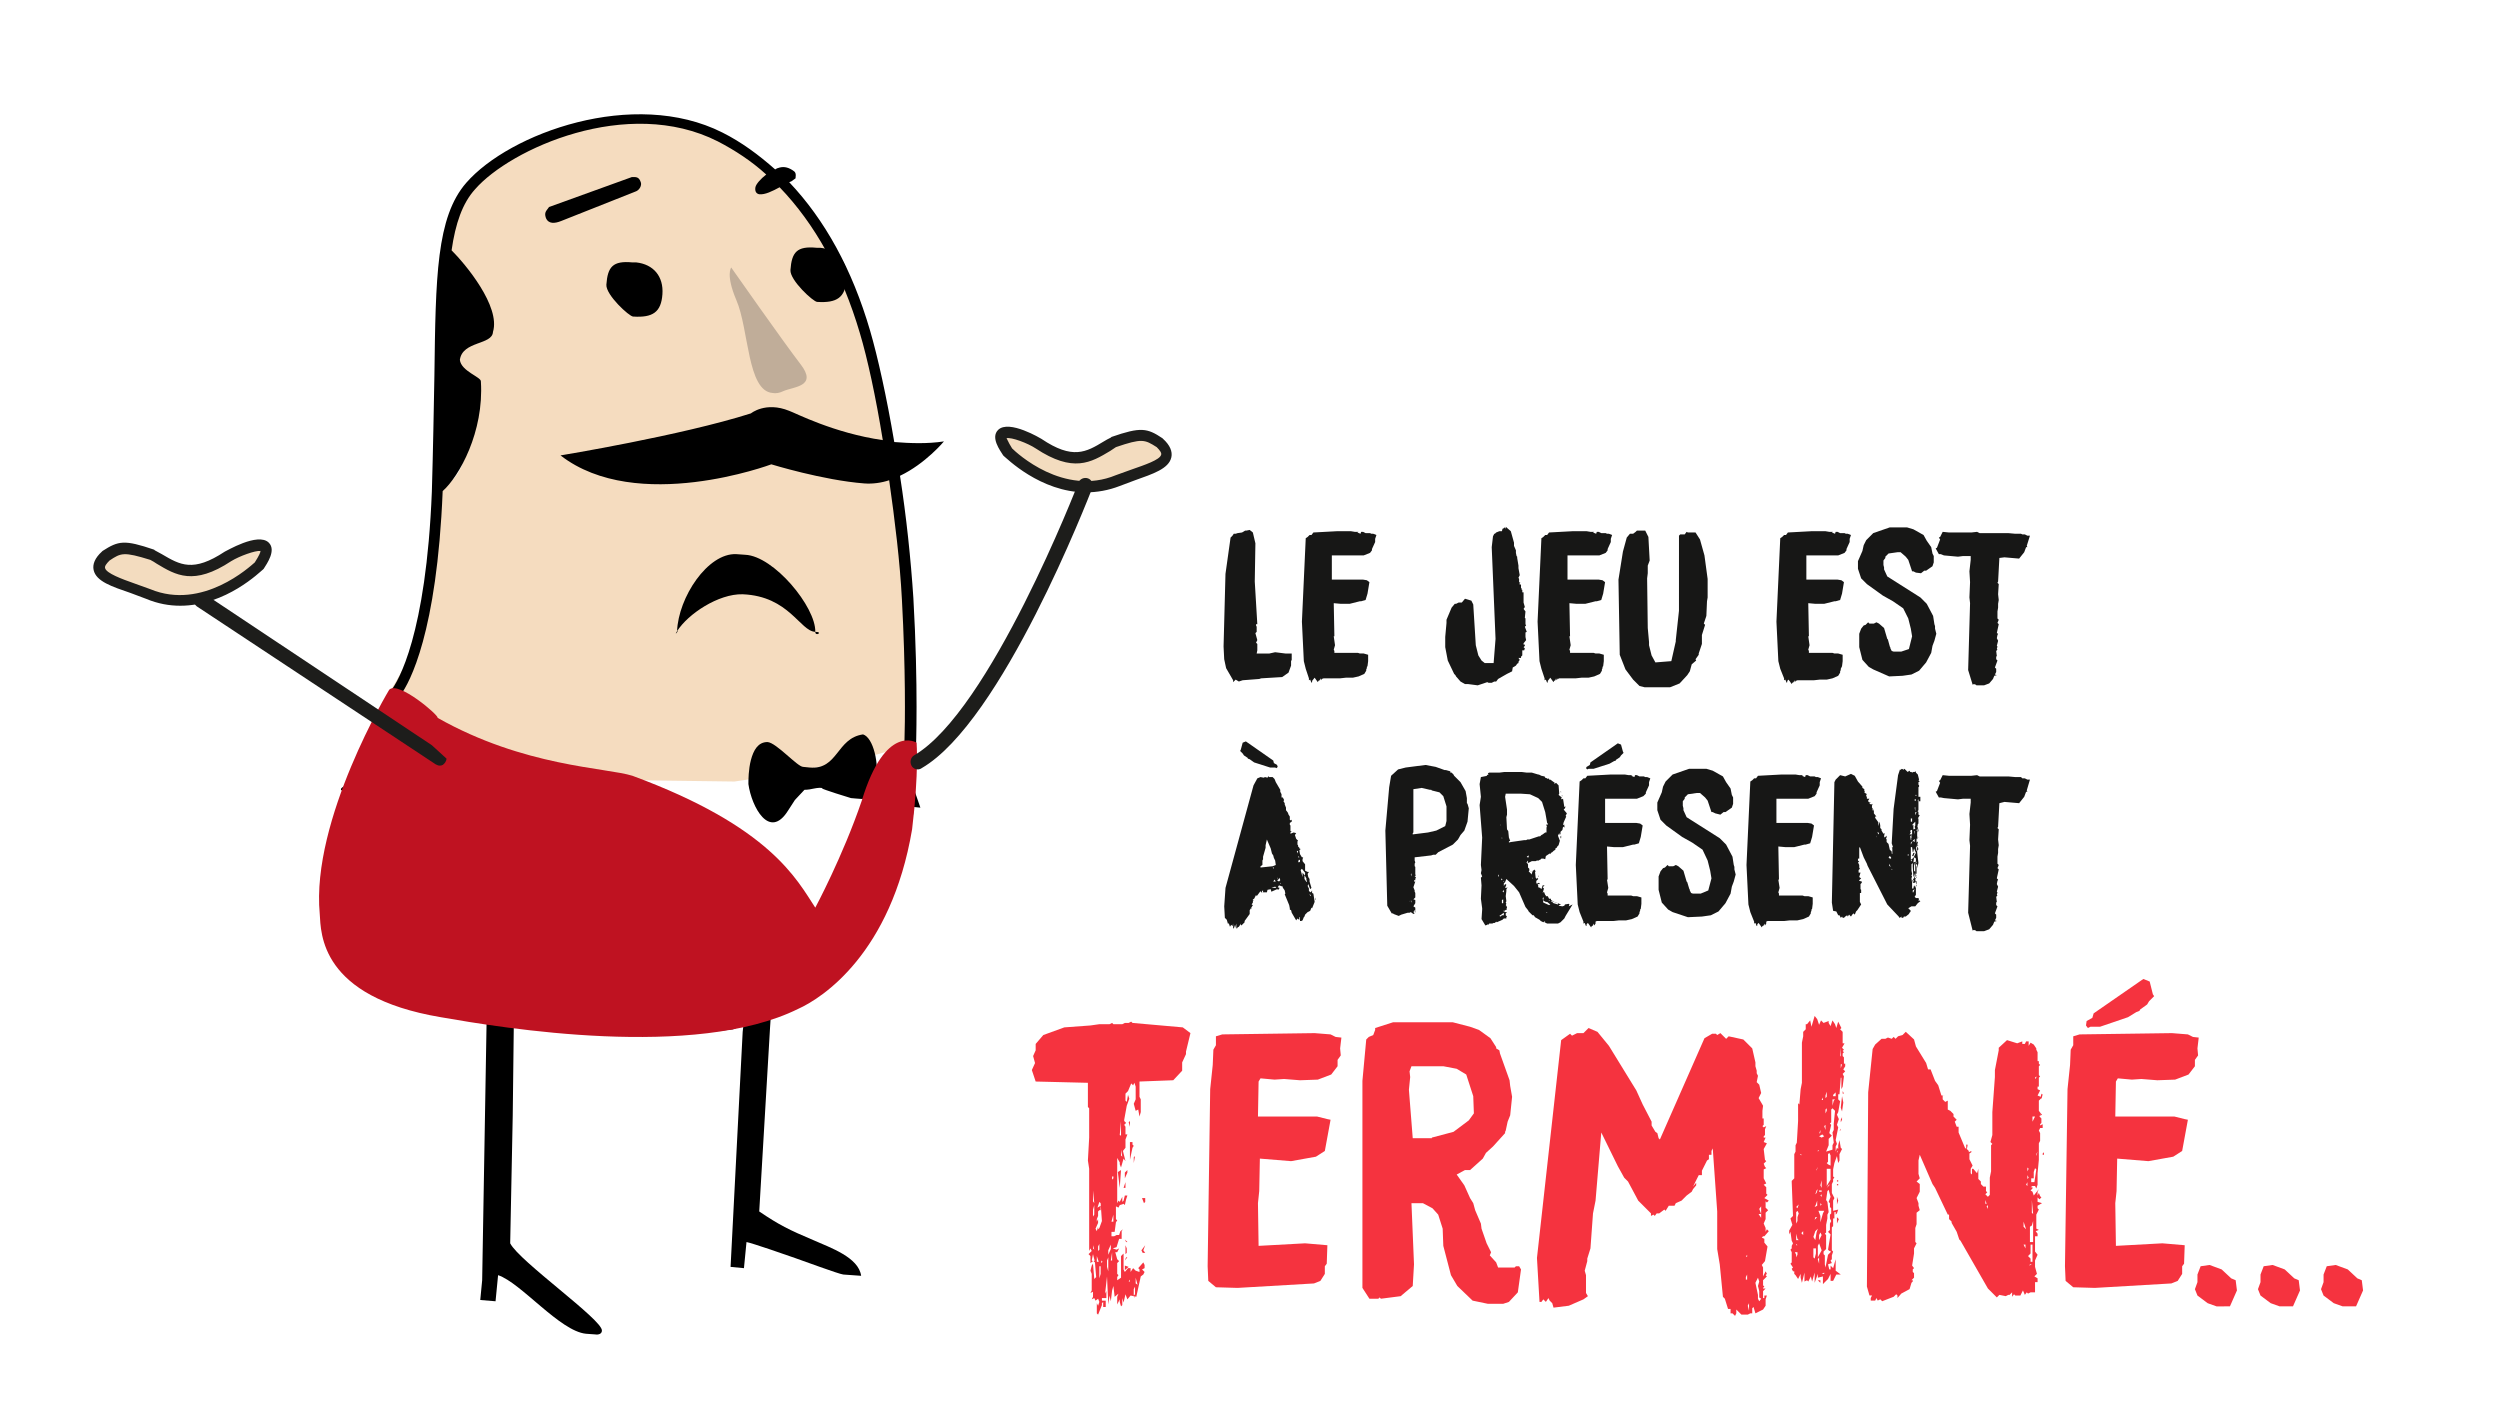 <?xml version="1.0" encoding="utf-8"?>
<!-- Generator: Adobe Illustrator 27.8.1, SVG Export Plug-In . SVG Version: 6.00 Build 0)  -->
<svg version="1.1" id="Calque_3" xmlns="http://www.w3.org/2000/svg" xmlns:xlink="http://www.w3.org/1999/xlink" x="0px" y="0px"
	 viewBox="0 0 392.5 222.5" style="enable-background:new 0 0 392.5 222.5;" xml:space="preserve">
<style type="text/css">
	.st0{fill:#FFFFFF;}
	.st1{enable-background:new    ;}
	.st2{fill:#171716;}
	.st3{fill:#F5333F;}
	.st4{fill-rule:evenodd;clip-rule:evenodd;fill:#F5DCBF;}
	.st5{fill-rule:evenodd;clip-rule:evenodd;fill:#FFFFFF;}
	.st6{fill-rule:evenodd;clip-rule:evenodd;}
	.st7{fill:#C0AD99;}
	.st8{fill:#BF1221;}
	.st9{fill:#1D1D1B;}
	.st10{fill:#F3DCBF;}
</style>
<rect x="-121.9" y="-176.9" class="st0" width="683" height="781"/>
<g class="st1">
	<path class="st2" d="M192.5,104.9l-0.3-1.4l-0.1-2l0.3-11.4l0.8-5.7l0.3-0.3l0.2-0.3h0.3l0.3-0.1l0.7-0.1l0.5-0.3h0.2l0.5-0.1
		l0.5,0.4l0.4,1.7l-0.1,6l0.4,6.7h-0.2v0.2l0.1,0.2v0.8l-0.2,0.2l0.3,1.1l-0.2,0.4l0.2,0.2v1l-0.1,0.5h2l0.9-0.2l1.6,0.2h1v1
		l-0.1,0.2v0.7l-0.4,1.1l-1,0.7l-3.3,0.2l-0.3,0.1l-2.6,0.2l-0.6,0.2l-0.5-0.3l-0.4,0.4v-0.3L192.5,104.9z"/>
	<path class="st2" d="M206,106.9v0.2l-0.1,0.1l-0.2-0.5l-0.2,0.1v-0.3L205,105l-0.3-1.2l-0.3-6.2l0.6-13.1l0.3-0.2l0.3-0.3h0.3
		l0.3-0.4l3.7-0.2h2.2l0.6,0.1h0.6l-0.2,0.1l0.5,0.2l0.1-0.3h0.3l0.4,0.2h0.7l0.2,0.1h0.3l0.5,0.2l-0.2,0.6v0.5l-0.5,1.1v0.2
		l-0.3,0.4l-1,0.4h-5v3.8h4.9l0.6,0.1l0.4,0.3l-0.3,1.8l-0.3,1l-0.7,0.2h-0.2l-1.6,0.4h-1.4l-1.1-0.1l0.1,5.2h-0.1l0.2,1.4l-0.2,0.7
		l0.1,0.2v0.3h3.7l0.3,0.1h0.6l0.7,0.2v1l-0.1,0.8l-0.1,0.1v0.2l-0.1,0.2v0.2l-0.3,0.5l-0.9,0.4l-0.9,0.2h-1.1l-0.9,0.1h-2.6
		l-0.2,0.1v-0.1l-0.2,0.3l-0.1-0.3l-0.1,0.3l-0.2,0.1l-0.1,0.2l-0.5-0.7L206,106.9z"/>
	<path class="st2" d="M230.5,107.4H230l-0.7-0.4l-0.7-0.8l-0.1-0.2l-0.2-0.2l-1-2.1l-0.4-2.1v-1.6l0.2-2.2v-0.5l0.8-1.9l0.5-0.6h0.2
		l0.4-0.2h0.5L230,94l1,0.3l0.3,0.6l0.4,6.4l0.4,1.6l0.5,0.8l0.5,0.4h1.4l0.3-3.8l-0.6-14.4l0.2-1.7l0.2-0.4h0.1l0.2-0.2l0.5-0.2
		h0.4l0.1-0.4h0.1l0.2-0.2l0.2,0.2v-0.3l0.8,0.7l0.5,1.8v0.5l0.3,0.7v0.4l0.1,0.5l0.1,0.1v0.2l0.2,1.2v0.4l0.2,1.1l-0.2,0.4l0.1,0.2
		v0.5l0.2,0.1l-0.2,0.2l0.3,0.1v0.5l0.1,0.1v0.2H239V93h0.2v1.6l0.2,0.7l-0.2,0.3l0.3,0.4l-0.1,1l0.1,0.1V98l0.1,0.2l-0.2,0.2
		l0.3,0.8l-0.2,0.1v0.7l0.1,0.5l-0.4,0.5v0.2h0.2v0.2l-0.2,0.2l0.2,0.2l-0.1,0.3H239v0.8l-0.2,0.2v0.2h-0.4l0.2,0.3l-0.2,0.3v0.2
		l-0.2,0.1l-0.2,0.3l-0.5,0.3l-0.1,0.6l-0.8,0.4l-1.4,0.8l-0.3,0.4h-0.3l-0.4,0.2h-0.5l-0.2-0.1l-1.5,0.5L230.5,107.4z"/>
</g>
<g class="st1">
	<path class="st2" d="M243,106.9v0.2l-0.1,0.1l-0.2-0.5l-0.2,0.1v-0.3L242,105l-0.3-1.2l-0.3-6.2l0.6-13.1l0.3-0.2l0.3-0.3h0.3
		l0.3-0.4l3.7-0.2h2.2l0.6,0.1h0.6l-0.2,0.1l0.5,0.2l0.1-0.3h0.3l0.4,0.2h0.7l0.2,0.1h0.3l0.5,0.2l-0.2,0.6v0.5l-0.5,1.1v0.2
		l-0.3,0.4l-1,0.4h-5v3.8h4.9l0.6,0.1l0.4,0.3l-0.3,1.8l-0.3,1l-0.7,0.2h-0.2l-1.6,0.4h-1.4l-1.1-0.1l0.1,5.2h-0.1l0.2,1.4l-0.2,0.7
		l0.1,0.2v0.3h3.7l0.3,0.1h0.6l0.7,0.2v1l-0.1,0.8l-0.1,0.1v0.2l-0.1,0.2v0.2l-0.3,0.5l-0.9,0.4l-0.9,0.2h-1.1l-0.9,0.1h-2.6
		l-0.2,0.1v-0.1l-0.2,0.3l-0.1-0.3l-0.1,0.3l-0.2,0.1l-0.1,0.2l-0.5-0.7L243,106.9z"/>
</g>
<g class="st1">
	<path class="st2" d="M256.4,106.7l-1.2-1.6l-0.9-2.3l-0.2-11.8l0.7-4.4l0.6-2.2l0.5-0.6h0.5l0.4-0.3l0.2-0.2h1.3l0.5,1l0.2,3.7
		l-0.3,0.8v1.2l-0.1,0.8l0.1,7.8l0.2,2.2v0.5l0.4,1.6l0.6,1.1l2.5-0.2l0.7-3.1v-0.2l0.5-4.6V84.1l0.2-0.2h0.7l0.3-0.4l0.2,0.1h1.2
		l0.7,1.1l0.7,2.5l0.5,3.7v2.9l-0.1,0.6l-0.1,2.3l-0.4,1.2l0.2,0.2l-0.5,1.6v1.4l-0.5,1.5v0.2l-0.5,0.7l0.1,0.2l-0.7,0.6l-0.3,1.1
		l-0.4,0.6l-1.2,1.3l-1.5,0.6h-4l-0.8-0.2L256.4,106.7z"/>
</g>
<g class="st1">
	<path class="st2" d="M280.6,106.9v0.2l-0.1,0.1l-0.2-0.5l-0.2,0.1v-0.3l-0.6-1.5l-0.3-1.2l-0.3-6.2l0.6-13.1l0.3-0.2l0.3-0.3h0.3
		l0.3-0.4l3.7-0.2h2.2l0.6,0.1h0.6l-0.2,0.1l0.5,0.2l0.1-0.3h0.3l0.4,0.2h0.7l0.2,0.1h0.3l0.5,0.2l-0.2,0.6v0.5l-0.5,1.1v0.2
		l-0.3,0.4l-1,0.4h-5v3.8h4.9l0.6,0.1l0.4,0.3l-0.3,1.8l-0.3,1l-0.7,0.2h-0.2l-1.6,0.4h-1.4l-1.1-0.1l0.1,5.2h-0.1l0.2,1.4l-0.2,0.7
		l0.1,0.2v0.3h3.7l0.3,0.1h0.6l0.7,0.2v1l-0.1,0.8L289,105v0.2l-0.1,0.2v0.2l-0.3,0.5l-0.9,0.4l-0.9,0.2h-1.1l-0.9,0.1h-2.6
		l-0.2,0.1v-0.1l-0.2,0.3l-0.1-0.3l-0.1,0.3l-0.2,0.1l-0.1,0.2l-0.5-0.7L280.6,106.9z"/>
</g>
<g class="st1">
	<path class="st2" d="M294.1,105.1l-0.7-0.4l-1-1.1l-0.5-2v-2.1l0.3-0.8l0.4-0.5l0.3-0.1l0.4-0.4l0.2,0.2h0.7l0.4-0.2l0.4,0.2
		l0.8,0.7l0.5,1.7l0.1,0.1l0.3,1.1l0.1,0.2v0.1l0.2,0.4l0.3,0.1h1.2l1.2-0.4l0.5-2l-0.2-1.2l-0.4-1.6l-0.8-1.6l-1.6-1.1l-1.6-0.9
		l-2.5-1.8l-0.9-0.9l-0.5-1.5v-1.2l0.7-1.6l0.2-0.9l0.4-0.8l1.1-1.1l2.6-0.9h2.7l1,0.3l1.6,0.9l0.5,0.9l0.7,1l0.2,1l0.2,0.4v1
		l-0.2,0.6l-1,0.7h-0.3l-0.5,0.4l-0.8-0.1l-0.4-0.2h-0.2l-0.6-1.8l-0.4-0.5l-0.8-0.7h-0.5l-1.4,0.2l-0.5,0.5v0.2l-0.3,0.4v0.7
		l0.1,0.4v0.3l0.5,1.1l5.2,3.3l1,1l1,1.9l0.2,1.3l0.1,0.3v0.4l0.2,0.8l-0.3,1.1l-0.3,0.8l-0.2,1.1l-0.8,1.5l-1.1,1.3l-1.2,0.6
		l-1.4,0.2l-2.1,0.1L294.1,105.1z"/>
</g>
<g class="st1">
	<path class="st2" d="M309,105.2l0.3-10.5l-0.1-0.9l0.1-2.4l-0.1-1.7l0.2-1.8l0-0.6h-1.2l-0.8,0.1l-2.2-0.2l-0.5-0.2h-0.3l-0.5-0.9
		l0.2-0.1l0.5-1.3l-0.2-0.3l0.2-0.1l0.4-0.8l1,0.1h3.5l0.9-0.1l0.4,0.2h4.5l1.1,0.1h0.9l0.2,0.1h0.4l0.4,0.2h0.4l-0.5,1.6l0.1,0.2
		h-0.2l-0.3,0.8l-0.8,1l-2.3-0.2l-0.8,0.1l-0.2,3.7l-0.1,0.2l0.2,0.2l-0.1,1.6l0.1,0.9l-0.1,0.6l0,0.6l-0.1,0.6l0,1.1l0.2,0.2
		l-0.2,0.5l0.2,0.2l-0.3,1.4l0.2,0.1l-0.1,0.2l-0.1,0.5l0.2,0.4l-0.2,0.8l0.1,0.1l-0.1,0.4l0.1,0.1l-0.2,0.2l0.1,0.8l-0.1,0.1v0.4
		l0.2,0.2l-0.4,1.1l0.2,0.2l0,0.5l-0.2,0.4l0.3,0.1l-0.4,0.1l-0.2,0.5l-0.6,0.7l-0.8,0.3h-1.2l-0.1-0.1l-0.3-0.1l-0.2,0.1L309,105.2
		z"/>
</g>
<g class="st1">
	<path class="st2" d="M203.4,132.8v-0.9h0.3v0.7l0.1,0.1v0.2l0.2,0.2v0.1l0.2,0.1l-0.2,0.2l0.1,0.6l0.3,0.5h0.2l-0.1,0.3v0.3
		l0.4,0.5v1l0.4,0.2h0.2l-0.2,0.3l0.1,0.5l0.2,0.3v0.4l0.3,1l-0.2,0.2l-0.3-0.8l-0.1,0.3l0.2,0.4v0.4l0.3,0.2l0.2-0.3v0.4l0.2,0.1
		l0.2,1.3l-0.4,1l-0.1-0.1l-0.2,0.5l-0.4,0.2l-0.4,0.4l-0.1,0.3l-0.1,0.1l-0.2,0.5l-0.2,0.1h-0.2V144H204v0.4l-0.2-0.1l-0.1-0.1
		l-0.2,0.3l-0.7-1.2l-0.1-0.4l-0.2-0.1v-0.2l-0.1-0.5l-0.7-1.7l0.1-0.1l-0.1-0.5l-0.2-0.3l-0.1-0.1v-0.2l-0.6-0.2l-0.2,0.3l0.3,0.1
		l-0.2,0.3l-0.2-0.1l-0.9,0.4l-0.1-0.4l-0.5,0.1l-0.1,0.4h-0.6v-0.3l-0.2,0.1l0.1,0.2h-0.2l-0.1-0.2l-0.6,0.8l-0.1-0.2l-0.3,0.6
		l-0.2,0.1v0.2l0.2-0.2l-0.2,0.3v0.2l-0.2,0.3l0.2,0.1l-0.5,0.8v0.6l-0.8,1.1v0.2l-0.5,0.5l-0.1-0.1l-0.1-0.2v0.2l-0.2,0.3l-0.2,0.1
		l-0.1,0.2l-0.1-0.1v-0.7l-0.2,0.7v-0.5l-0.2,0.6l-0.1-0.1v-0.7l-0.1,0.4l-0.2-0.2l-0.2,0.3l-0.2-0.6l-0.1,0.2l-0.2-0.7l-0.3-0.3
		l-0.1-1.8l0.2-2.9l4.4-16.1l0.6-1.1l0.5-0.2l0.5,0.1l0.2-0.1l0.4,0.1l0.1-0.2h0.1v0.1h0.6l0.3,0.3l0.2,0.5l0.7,1.2v0.3l0.2,0.4v0.5
		h0.2l0.2,0.4l-0.1,0.2l0.2,0.3v0.2l0.2,0.5v0.4l0.3,0.4l0.1,0.3l0.2,0.3v0.5l0.1,0.1l0.2-0.1v0.3l-0.3,0.2v0.3l0.1,0.1v0.9h0.2
		l-0.2,0.2v0.2l0.5-0.2l0.4,0.1l-0.2,0.3l0.2,0.6l0.3,0.3l-0.4,0.4v0.4l0.2,0.2l0.1-0.2l0.1,0.1l-0.1,0.2L203.4,132.8z M200.6,120.4
		l-0.2,0.2l-0.2-0.1h-0.8l-2.5-0.8l-0.7-0.5l-0.3-0.1l0-0.1l-0.6-0.4l-0.2-0.3l-0.4-0.4l0.1-0.2l0.3-1.1l0.5-0.2l4.3,3l0.1,0.4
		l0.5,0.3L200.6,120.4z M196.5,142.5l-0.1,0.3v-0.2L196.5,142.5z M197.9,136.2l1.9-0.2l0.5-0.2l-0.1-0.7l-0.2-0.4l-0.1-0.4l-0.2-0.3
		l-0.2-0.8l-0.6-1.4l-0.2,0.9v0.4l-0.4,1.4v0.4l-0.1,0.2v0.7l-0.3,0.2V136.2z M199.6,139.4h0.8l-0.2-0.2L199.6,139.4z M200,136.4
		v-0.2h-0.2L200,136.4z M199.9,138.4h0.4l-0.2-0.3L199.9,138.4L199.9,138.4z M200.5,137.9h0.2l-0.1-0.1L200.5,137.9z M200.8,138.4
		l0.2-0.2l-0.1-0.4l-0.1,0.2l-0.3,0.2L200.8,138.4z M201.1,138.8L201.1,138.8v-0.2l-0.1,0.1L201.1,138.8z M203.7,134l0.1-0.4h-0.2
		L203.7,134z M203.8,134.6h0.2l-0.1-0.2L203.8,134.6z M203.8,135.4l0.2-0.1l0.1,0.1v-0.4h-0.2L203.8,135.4z M204.8,137.4l0.1-0.1
		V137l-0.1-0.1l-0.4-0.5l-0.2,0.2l0.3,1.1V137L204.8,137.4z M205.2,138.5v-0.2l-0.1-0.1v-0.3l-0.3-0.5v0.6l0.2,0.3L205.2,138.5z
		 M205.7,140.7l0.1-0.1l-0.2-0.3L205.7,140.7z M206.6,140.9v0.3l-0.1,0.1L206.6,140.9L206.6,140.9z"/>
	<path class="st2" d="M221.5,143.2l-0.2,0.1H221l-1,0.3l-0.4,0.2l-0.8-0.3l-0.1-0.1h-0.2l-0.7-1.2l-0.3-11.8l0.6-6.8l0.3-1.8l1.1-1
		l1.2-0.3l3.1-0.4l1.6,0.3l1.4,0.5h0.2l0.7,0.2v0.2h0.2l0.3,0.3l0.1,0.2l1,1l0.8,1.4l0.2,1.1v0.8l0.1,0.1l0.2,0.7l-0.2,2.1l-0.5,1.4
		l-0.6,0.7l-0.4,0.7l-0.8,0.8l-2.3,1.2l-0.4,0.4h-0.4l-0.3,0.1l-2.6,0.3v0.5l0.1,0.3l-0.1,0.2v0.4l0.1,0.1v1.2l0.1,0.1l-0.2,0.2
		l0.2,0.1l-0.1,0.3v0.2h-0.2v0.2h0.2l-0.3,0.9l0.2,0.5v0.2l0.1,0.2v0.7l-0.3,0.3l0.3,0.1v0.5l-0.3,0.5l0.3,0.2v0.5l-0.1-0.1
		l-0.2,0.3l0.2,0.2l-0.2,0.1L221.5,143.2z M221.3,141.5h0.1v-0.1L221.3,141.5z M221.5,137.3l0.1,0.3v-0.5L221.5,137.3z M221.6,141.6
		l0.1,0.1l-0.1-0.4V141.6z M221.8,131l2.4-0.3l1.3-0.3l1.4-0.7l0.2-0.8v-2.3l-0.5-1.6l-0.6-0.6l-1.2-0.3l-0.1-0.1h-0.2l-1.3-0.3
		l-1.3,0.2v6.8l-0.1,0.1V131z M222.2,143v0.3l-0.1-0.2L222.2,143z"/>
</g>
<g class="st1">
	<path class="st2" d="M232.7,142.8L232.7,142.8l0-0.2l-0.2-1.5l0.1-2.1l-0.1-1.2l0.2-0.2l-0.2-0.5l0.1-0.5l-0.1-0.8l0.2-4.3
		l-0.4-5.1l0.2-1.3l-0.2-2l0.2-1.1l1-0.2l-0.1-0.1l0.3-0.1l-0.1-0.2l0.2-0.1h1.6l0.8-0.1h2.7l0.8,0.1h0.8l1,0.3h0.1l0.4,0.2l0.5,0.1
		l0.1,0.2l0.3,0.1l0.1,0.1l0.2-0.1l0,0.2h0.2l0.7,0.5l-0.1,0.2l0.3-0.2l0.4,0.4l0.1,1.3l-0.1,0.2l0.5,0.4l-0.1,0.2l0.1,0.1l0.2-0.1
		l0.2,1.3l0.2-0.1l-0.1,0.3l-0.2,0.2l0.5,0.6l-0.2,0.4l0.1,0.1l-0.4,0.9l-0.1,0.4h0.3l-0.2,0.2l0.2,0.1l-0.1,0.1l-0.2-0.1l-0.1,0.5
		l-0.3,0.3l0,0.3l-0.1,0.2l-0.1-0.3l-0.2,0.4l0.3,0.8l-0.2,0.7l-0.2,0.2l-0.1,0.2l-0.2,0.1v0.2l-0.3,0.2l-0.2,0.2l-0.2,0.1l-0.1,0.2
		l-0.1-0.1l-0.6,0.4l-0.1,0.5l-0.3-0.1H242l-0.2,0.2h-0.1l-0.1,0.1h-0.3l-0.2,0.1h-0.6l-0.6,0.3l0-0.4l-0.3,0.4l0.2-0.1l0,0.2
		l0.1,0.1l0,0.5l0.2,0.2l0,0.3l-0.1,0.1l0.5,0.5l0-0.2l0.2-0.5l0.1,0.1l0.1-0.2l0.2,0.3l-0.1,0.1l0.1,0.9l0.2,0.2l0.1-0.2l0.1,0.2
		l-0.3,0.3l0,0.4h0.2l0.2-0.1l0.2,0.2h-0.3l-0.1,0.1l0.1,0.1v0.3l0.3,0.1l0.2,0.2l0.2-0.6h0.3l-0.3,0.3l0.2,0.2l-0.2,0.7l0.2-0.2
		l0.2,0.5l0.1,0.1v0.1h0.3l0.2,0.4h0.3l0,0.2l0.5,0.3l1.1,0.4l-0.3,0.1l-0.1,0.1l0.6,0.1l0.3-0.1l0.1-0.2l0.6-0.1l0.1,0.1l-0.1,0.3
		l0.6-0.3l-1.1,1.8l-0.2,0.4l-0.6,0.6l-0.4,0.2h-1.7l-0.4-0.2l0.1-0.2l-0.3,0.2l-0.4-0.2l-0.2-0.2l-0.7-0.4l-0.2-0.3h-0.2l-0.6-0.6
		l-0.1-0.2l-0.4-0.5l-1-2.3l-0.8-1l-1.2-1.1l-0.2,0.5l-0.2,0.2v0.4l0.2-0.3l0.2,0.1l-0.2,0.5h0.2l0.2-0.1l-0.2,0.3v0.3l-0.1,0.8
		l0.1,0.8l-0.1,0.2l0.1,0.2l-0.1,0.2l0.1,0.1l-0.1,0.1h0.2l0,0.2l-0.1,0.1l0.1,0.1v0.1h-0.1l-0.3,0.2v0.2h0.4l-0.2,0.2v0.3l0.2,0.2
		l-0.1,0.1l0,0.2h-0.4l-0.2,0.2l-0.9,0.4l-0.1-0.1l-0.2,0.2h-0.2l-0.2,0.1h-0.5l-0.1,0.2l-0.1-0.1l-0.1,0.1l-0.3,0.1l-0.6-1
		L232.7,142.8z M235.2,137.6h0.1l0-0.3l-0.1,0.1L235.2,137.6z M235.6,143.9l0.2-0.2h0.3v-0.4l-0.7,0.5L235.6,143.9z M235.5,129.5
		l0.1,0.2l-0.1-0.3V129.5z M235.7,131.6h0.2l-0.1-0.1L235.7,131.6z M235.7,138.2l0.2-0.1l-0.2-0.2L235.7,138.2z M235.8,141.8h0.2
		l0-0.6l-0.2,0.1L235.8,141.8z M235.9,140l0.2,0.1l0-0.4L235.9,140z M236.4,132.4l0.8-0.2l2.1-0.3h0.3l0.2-0.1h0.3l1.5-0.5h0.2
		l0.2-0.2l0.2-0.1l0.4-0.3h0.2l0-0.8l0.1-0.1l-0.1-0.1l0-0.3l0.2,0.1l0-0.2l-0.1-0.1l-0.3-1.7l-0.5-1.6l-0.6-0.6l-1.3-0.6l-1.5-0.1
		h-2.3l-0.1,0.5l0.3,2l0,0.8l-0.1,0.4l0.1,1.9l0.2,0.3l0.1,1l0.2,0.5l-0.2,0.1V132.4z M236,138.5l0.2-0.2l-0.2,0.1L236,138.5z
		 M236.1,143.1l0.1-0.1h-0.2L236.1,143.1z M239.8,134.6h0.2l0-0.3l-0.3,0.2L239.8,134.6z M240.4,136.8v0.1l-0.1-0.1H240.4z
		 M240.6,138v-0.2h-0.1L240.6,138z M240.8,138.3v-0.2V138.3L240.8,138.3z M241.6,137.5l-0.1,0.2l0-0.2H241.6z M243.2,142.1l0.2-0.1
		l-0.5-0.4h-0.2l-0.4-0.2l0-0.3l0.1-0.1l-0.1-0.1l-0.1,0.1l0.1,0.7L243.2,142.1z M242.7,143.3h0.2l0-0.1L242.7,143.3z M243.1,141.4
		h0.2v-0.1L243.1,141.4z M244.6,142l0-0.2l-0.5-0.2h-0.2l-0.1-0.1h-0.2l-0.1,0.1h0.2l0.2,0.2L244.6,142z M245.1,124.3v0.1l-0.2-0.1
		H245.1z M245.1,131.2l0,0.4H245l0-0.3L245.1,131.2z M245.3,124.9l0,0.1h-0.1l0-0.1H245.3z"/>
</g>
<g class="st1">
	<path class="st2" d="M249.1,145.1v0.2l-0.1,0.1l-0.2-0.5l-0.2,0.1v-0.3l-0.6-1.5l-0.3-1.2l-0.3-6.2l0.6-13.1l0.3-0.2l0.3-0.3h0.3
		l0.3-0.4l3.7-0.2h2.2l0.6,0.1h0.6l-0.2,0.1l0.5,0.2l0.1-0.3h0.3l0.4,0.2h0.7l0.2,0.1h0.3l0.5,0.2l-0.2,0.6v0.5l-0.5,1.1v0.2
		L258,125l-1,0.4h-5v3.8h4.9l0.6,0.1l0.4,0.3l-0.3,1.8l-0.3,1l-0.7,0.2h-0.2l-1.6,0.4h-1.4l-1.1-0.1l0.1,5.2h-0.1l0.2,1.3l-0.2,0.7
		l0.1,0.2v0.3h3.7l0.3,0.1h0.6l0.7,0.2v1l-0.1,0.8l-0.1,0.1v0.2l-0.1,0.2v0.2l-0.3,0.5l-0.9,0.4l-0.9,0.2h-1.1l-0.9,0.1h-2.6
		l-0.2,0.1V145l-0.2,0.3l-0.1-0.3l-0.1,0.3l-0.2,0.1l-0.1,0.2l-0.5-0.7L249.1,145.1z M249.1,120.4l0.5-0.3l0.1-0.4l4.3-3l0.5,0.2
		l0.3,1.1l0.1,0.2l-0.4,0.4l-0.2,0.3l-0.6,0.4l0,0.1l-0.3,0.1l-0.7,0.4l-2.5,0.8h-0.8l-0.2,0.1l-0.2-0.2L249.1,120.4z"/>
</g>
<g class="st1">
	<path class="st2" d="M262.6,143.2l-0.7-0.4l-1-1.1l-0.5-2v-2.1l0.3-0.8l0.4-0.5l0.3-0.1l0.4-0.4l0.2,0.2h0.7l0.4-0.2l0.4,0.2
		l0.8,0.7l0.5,1.7l0.1,0.1l0.3,1l0.1,0.2v0.1l0.2,0.4l0.3,0.1h1.2l1.2-0.5l0.5-1.9l-0.2-1.2l-0.4-1.6l-0.8-1.7l-1.6-1.1l-1.6-0.9
		l-2.5-1.8l-0.9-0.9l-0.5-1.5v-1.2l0.7-1.6l0.2-0.9l0.4-0.8l1.1-1.1l2.6-0.9h2.7l1,0.3l1.6,0.9l0.5,0.9l0.7,1l0.2,1l0.2,0.4v1
		l-0.2,0.6l-1,0.7h-0.3l-0.5,0.4l-0.8-0.2l-0.4-0.2h-0.2l-0.6-1.8l-0.4-0.5l-0.8-0.7h-0.5l-1.4,0.2l-0.5,0.5v0.2l-0.3,0.4v0.7
		l0.1,0.4v0.3l0.5,1.1l5.2,3.3l1,1l1,1.9l0.2,1.3l0.1,0.3v0.4l0.2,0.8l-0.3,1.1l-0.3,0.8l-0.2,1.1l-0.8,1.5l-1.1,1.3l-1.2,0.6
		l-1.4,0.2L265,144L262.6,143.2z"/>
	<path class="st2" d="M275.9,145.1v0.2l-0.1,0.1l-0.2-0.5l-0.2,0.1v-0.3l-0.6-1.5l-0.3-1.2l-0.3-6.2l0.6-13.1l0.3-0.2l0.3-0.3h0.3
		l0.3-0.4l3.7-0.2h2.2l0.6,0.1h0.6l-0.2,0.1l0.5,0.2l0.1-0.3h0.3l0.4,0.2h0.7l0.2,0.1h0.3l0.5,0.2l-0.2,0.6v0.5l-0.5,1.1v0.2
		l-0.3,0.4l-1,0.4h-5v3.8h4.9l0.6,0.1l0.4,0.3l-0.3,1.8l-0.3,1l-0.7,0.2h-0.2l-1.6,0.4h-1.4l-1.1-0.1l0.1,5.2h-0.1l0.2,1.3l-0.2,0.7
		l0.1,0.2v0.3h3.7l0.3,0.1h0.6l0.7,0.2v1l-0.1,0.8l-0.1,0.1v0.2l-0.1,0.2v0.2l-0.3,0.5l-0.9,0.4l-0.9,0.2H281l-0.9,0.1h-2.6
		l-0.2,0.1V145l-0.2,0.3L277,145l-0.1,0.3l-0.2,0.1l-0.1,0.2l-0.5-0.7L275.9,145.1z"/>
	<path class="st2" d="M287.8,143l-0.2-1.3l0.4-18.9l0.2-0.4l0.7-0.7l0.8,0.2l0.9-0.4l0.6,0.3l0.5,0.9l0.7,0.8v0.2l0.3,0.2v0.3
		l0.1,0.1l-0.1,0.1l0.1,0.1l0.2,0.1l0.1,0.1l-0.1,0.1v0.2l0.1,0.1v0.3h0.4l-0.2,0.3v0.1l0.2,0.2l0.2-0.1l-0.2,0.3l0.3,0.1l0.2-0.1
		l-0.1,0.3v0.3l0.1,0.1v0.3l0.1,0.1l0.1-0.3v0.7l0.4,0.5h-0.2v0.2l0.5,0.7v0.6l0.2-0.7l0.1,0.6v0.4l0.2,0.2v0.2l0.3,0.5l0.2-0.1
		l-0.1,0.5l0.1,0.2l0.3-0.3v0.3l-0.1,0.1l0.1,0.2v0.4l0.3,0.3l0.2,0.9l0.3,0.3v0.3l0.1,0.1v-0.9l-0.1-0.1l0.2-0.1l-0.2-0.6l0.3-5.4
		l0.7-5.3l0.3-0.9l0.1,0.1l0.1-0.2l0.1,0.1l0.2-0.1v0.2l0.2-0.2l0.5,0.5l0.3-0.2l0.1,0.2h0.2l0.1,0.1l0.2-0.1h0.2l0.2-0.1v0.2
		l0.3,0.3l0.2,0.8l-0.1,0.1l0.2,0.2l-0.2,0.1v0.4l0.1,0.1v0.2l-0.1,0.1v1.5h0.3v0.7h-0.3v2.1l0.2,0.1l-0.3,0.5h0.1v0.8l-0.1,0.1
		l-0.1,0.7l-0.1,0.3l0.1,0.1v0.9l0.2,0.1l-0.3,0.2v1.3l0.1,0.1v0.7l0.2,1.7l-0.2,0.8v-0.5l-0.1-0.2v-0.3h-0.2v2l0.2,0.3l-0.2,0.5
		l0.2,1l-0.1,0.1v1.3l-0.2,0.3l0.2,0.2h0.4l0.1,0.2l-0.1,0.1v0.1h0.2l0.1,0.1l-0.4,0.3l-0.4,0.5h-0.6l-0.5,0.3L300,143l-0.1,0.2
		l-0.1,0.1l-0.1,0.2l-0.5,0.4h-0.3l-0.1,0.2h-0.3l0.1-0.2l-0.4,0.2l-0.1-0.2l-1.8-1.9l-3.1-6.1l-0.1-0.3l-0.5-1l-0.6-1.6l-0.1,0.1
		v1.7h-0.2v0.3l0.2,0.2l-0.2,0.1l0.2,0.4v0.4l0.1,0.2l-0.2,0.2v0.4h0.3l-0.2,0.7l0.3,0.2l-0.3,0.3v0.1l0.4,0.1v0.2l-0.2,0.2v0.8
		l0.1,0.1v0.5h-0.2v1.4l0.2,0.4l-0.6,0.9l-0.2,0.2l-0.2,0.5l-0.2-0.2l-0.2,0.2l-0.2,0.3l-0.3-0.3l-0.2,0.3l-0.1-0.2l-0.3,0.2
		l-0.2,0.2h-0.2l-0.1-0.2l-0.2,0.2l-0.2-0.4h-0.2l-0.3-0.6L287.8,143z M294.6,131.3l0.1,0.2l-0.1-0.3V131.3z M295,131v-0.2l-0.2-0.2
		v0.2L295,131z M296.7,134.8h0.2v-0.2l-0.2-0.2l-0.2,0.2L296.7,134.8z M296.8,136.1v-0.1l-0.2-0.4v0.3L296.8,136.1z M297,136.6
		l0.1-0.1l-0.1-0.1V136.6L297,136.6z M299.5,134.3h0.2l-0.1-0.2l-0.1,0.1V134.3z M300.2,131v-0.7H300l-0.1,0.2l0.1,0.2l-0.2,0.3
		H300.2z M300,131.9l0.1-0.1l-0.1-0.1l0.1-0.1v-0.5l-0.2,0.2L300,131.9z M300,132.8v-0.2l0.3-0.6l0.3,0.2v-0.5l-0.6,0.6L300,132.8z
		 M300,135l0.4-0.3l0.4-0.8l-0.3-0.7l-0.1,0.5l-0.1,0.1l-0.1-0.8H300V135z M300,129h0.2v-0.5H300V129z M300.3,138.2l0.6-1.1v-1
		l-0.1-0.2l0.1-0.4l-0.1-0.1v-0.6l-0.2-0.2l-0.1,0.1l-0.1,0.7l0.3-0.1l-0.2,0.6v0.8l0.2,0.2l-0.2,0.8l-0.1-0.2l-0.1-1.4v-0.6
		l-0.2,0.2v1l0.1,0.5l-0.1,0.3l0.1,0.1l-0.1,0.3l0.1,0.7L300.3,138.2z M300,135.2h0.2l-0.1-0.2l-0.1,0.1V135.2z M300.5,130.2
		l0.2-0.1l-0.1-0.3l0.1-0.2v-0.6l-0.4,0.4l-0.1,0.2l0.2-0.1v0.7L300.5,130.2z M300.6,133.9l-0.2,0.5h-0.2l0.2-0.5H300.6z
		 M300.3,139.5h0.1l0.1-0.5l0.1,0.1l0.1,0.3l0.2-0.7v-0.4l-0.3,0.3h-0.3l0.2-0.4h-0.3V139.5z M300.3,140.1h0.1l0.2-0.5l-0.3,0.2
		V140.1z M300.6,131L300.6,131v-0.5h-0.1L300.6,131z M300.6,125.7h0.2v-0.2h-0.2V125.7z M300.7,127.4v-0.7l-0.1,0.1L300.7,127.4z
		 M300.6,137.9l0.3-0.1v-0.4l-0.2,0.2L300.6,137.9z M300.7,124.9h0.2v-0.1h-0.2V124.9z M300.7,128l0.2-0.5h-0.2V128z M300.9,133.6
		h0.1l0.2-0.3l-0.2-0.4l-0.2,0.1L300.9,133.6z M300.9,132.8l0.3-0.1l-0.2-0.1l0.1-0.3v-0.2l-0.2,0.2V132.8z M301.1,130.7l0.1-0.3
		l-0.1-0.5l-0.1-0.1L301.1,130.7z M301,131.8l0.1-0.3l-0.1-0.2V131.8z M301.1,125.8h0.1v-0.3l-0.1,0.1V125.8z M301.1,127.5l0.1-0.1
		v-0.2l-0.1,0.1V127.5z"/>
	<path class="st2" d="M309,143.3l0.3-10.5l-0.1-0.9l0.1-2.4l-0.1-1.7l0.2-1.8l0-0.6h-1.2l-0.8,0.1l-2.2-0.2l-0.5-0.1h-0.3l-0.5-0.9
		l0.2-0.1l0.5-1.3l-0.2-0.3l0.2-0.1l0.4-0.8l1,0.1h3.5l0.9-0.1l0.4,0.2h4.5l1.1,0.1h0.9l0.2,0.2h0.4l0.4,0.2h0.4l-0.5,1.7l0.1,0.2
		h-0.2l-0.3,0.8l-0.8,1l-2.3-0.2l-0.8,0.2l-0.2,3.7l-0.1,0.2l0.2,0.2l-0.1,1.6l0.1,0.9l-0.1,0.6l0,0.6l-0.1,0.6l0,1.1l0.2,0.2
		l-0.2,0.5l0.2,0.2l-0.3,1.4l0.2,0.2l-0.1,0.2l-0.1,0.5l0.2,0.4l-0.2,0.8l0.1,0.1l-0.1,0.4l0.1,0.1l-0.2,0.2l0.1,0.8l-0.1,0.1v0.4
		l0.2,0.2l-0.4,1.1l0.2,0.2l0,0.5l-0.2,0.4l0.3,0.1l-0.4,0.1l-0.2,0.5l-0.6,0.7l-0.8,0.3h-1.2l-0.1-0.1l-0.3-0.1l-0.2,0.1L309,143.3
		z"/>
</g>
<g class="st1">
	<path class="st3" d="M171.4,197.9l0.2,0.1l-0.4,0.3v-1.1l-0.3-0.3l0.5-0.5l-0.2-0.4l-0.2,0.4v-12.9l-0.2-1.3l0.2-3.6V174l-0.2-0.2
		v-3.8l-8.2-0.2L162,168l0.5-1.1l-0.3-1.1l0.4-0.9v-1l1.2-1.4l3.3-1.2l4.1-0.3l1.4-0.2h1.6l0.4-0.2l0.2,0.2h1.4l0.4-0.2h0.6l0.4-0.2
		l0.2,0.2l7.9,0.7l1.2,0.9l-0.7,2.9v0.4l-0.6,1.3v1.3l-1.4,1.5l-5.3,0.2v2.4l0.2,0.4v2l-0.2,0.7l-0.2-1.1l-0.4,0.2l-0.3-1.1l0.3-0.7
		v-2l-0.2-0.6l-0.2,0.4l-0.3-0.3l-0.5,1.2l-0.4,0.4v1.1l0.2,0.2l0.2-1.1l0.2,0.6l-0.4,1.1l-0.4,2.2v0.2l0.3,0.3l-0.3,0.3l0.2,0.3
		v1.2h0.3l-0.3,0.8v1.3l-0.4,0.5l0.4,1.6l-0.3-0.4l-0.4,1.4l-0.2-0.5v-0.3l-0.4-0.7v7.1l0.2-0.4l0.2,0.2l0.4-0.8v0.8l0.2-0.2
		l0.2-0.8h0.4l-0.2,0.6l-0.2,0.9l-0.2-0.2l-0.6,0.2l-0.2,0.4l-0.4-0.2v2l0.2,0.2l-0.2,0.3l-0.2,1.5h-0.5v0.7h0.4l0.4-0.2h0.4
		l0.2-0.6l0.4-0.3l-0.2,0.3v1.2h-0.4l-0.4,1.3l-0.6,0.2l0.6,0.2l0.4-0.2l-0.3,0.6h-0.3l0.3,1.1l0.3,0.3l-0.3,0.3v1.7l0.2,0.2
		l-0.2,0.3v0.5l0.6-0.4v-3.4l0.4-0.4v2.5l0.2,0.4l0.5-0.6h0.4v0.6l0.4-0.6l0.4,0.4l0.6,0.2v-0.4l-0.2-0.2l0.8-0.9l0.2,0.4v0.5
		l-0.4,0.2l0.4,0.4l-0.2,0.4l-0.4,0.3l-0.7,3.2l-0.3-0.1v0.3l-0.1-0.3l-0.5-0.1L177,204l-0.3-0.8l-0.3,1.3l-0.2-0.7v1.1l-0.2,0.2
		l-0.2-0.7v-0.4l-0.4,0.8v-1.2l0.2-0.5l-0.6,0.5l-0.2-1.7l-0.2,0.7l-0.2,1.7l-0.2-0.9l-0.2,1.4l-0.2-4.4l-0.3,2.7l0.2-0.4v1.1H173
		v0.4h0.6v1h-0.4v-0.8l-0.2,0.2v0.3l-0.6,1.5l-0.2-0.2v-1.6l0.2,0.4l0.2-0.6l-0.2-0.5l-0.4,0.3l-0.2-0.4l-0.4,0.2l0.2-0.4v-0.8
		l-0.4,0.2l0.2-0.4V200l-0.2-0.5l0.2-0.8l0.2-0.3l0.2,2.4l0.3-0.3l-0.2-2.4l-0.3-1.2L171.4,197.9z M171.6,188.6l0.2,0.3l-0.2-2
		V188.6z M171.6,191l0.2-0.3v-1.5l-0.2,0.7V191z M171.6,196l0.2,0.2l-0.2-0.7V196z M171.9,197.9v0.3l-0.2-0.2L171.9,197.9z
		 M172.4,193l0.2-0.2l0.4-1.1l-0.2-2.8l-0.2-0.2l-0.3,0.9l0.5-0.3v0.7h-0.2l-0.2,0.2v0.7l-0.2,0.5v0.4l0.2-0.4v0.6l-0.4,0.9l0.2,0.4
		l0.2-0.7V193z M172.2,198.1h0.3l-0.3-0.9V198.1z M172.4,196.4l0.2-0.2v-0.9l-0.2,0.4V196.4z M172.6,200.7l0.2-0.7v-1.2h-0.2V200.7z
		 M172.9,198.3l0.2-0.2l-0.2-0.2V198.3z M174,199.6v-2.2l-0.2,0.5v1L174,199.6z M174,197l0.4-0.9v-0.7l-0.4,0.9V197z M174.6,197.9
		v-1.3l-0.2,1.3H174.6z M174.8,191.8v-1.1l-0.3,1.1H174.8z M174.6,185.2l0.2-0.2v-0.3h-0.2V185.2z M176,183.7l-0.2,2.8l-0.3-2.5
		L176,183.7z M176,178.3V176l-0.2,2.2L176,178.3z M176,181.4l0.2,0.2l-0.2-1.1V181.4z M176.7,186.5h-0.3l0.3-0.9V186.5z M177,183.7
		v0.4l-0.4,0.9v-0.9L177,183.7z M177,195h-0.2l-0.2-0.4L177,195z M177,197.4l-0.4,0.5l0.2-0.5H177z M177.2,198.9l-0.6,0.5v-0.7
		L177.2,198.9z M176.7,195.5l0.2,0.5v0.7l-0.2,0.2V195.5z M177.4,176v0.9l-0.2-0.7L177.4,176z M177.2,201.2h0.2v-0.3L177.2,201.2z
		 M177.8,179.2v0.5l0.2,0.2l-0.2,0.3l-0.4,1.9v-2.8H177.8z M178.2,181.5l-0.2,1.1v-0.9L178.2,181.5z M178,203.4l0.2-0.2V202
		l-0.2,0.4V203.4z M178.3,201.5l0.3,0.2l-0.3-1.1V201.5z M179.8,195.5l-0.3,0.8l0.3,0.4h-0.4l-0.2-0.4L179.8,195.5z M179.8,188.1
		v0.6l-0.2,0.2l-0.3-0.8H179.8z"/>
</g>
<g class="st1">
	<path class="st3" d="M189.7,201.1l-0.1-2.3L190,171l0.4-3.8l0.1-2.4l0.4-0.7v-1.4l1-0.3l14.5-0.2l2.5,0.2l0.8,0.4l0.9,0.1l-0.2,1.7
		l0.1,1.1l-0.5,0.7v1l-1,1.3l-2.1,0.8l-2.8,0.1l-2.5-0.2l-1.5,0.1l-2.2-0.2l-0.3,0.5l-0.1,5.5h9.3l1.6,0.4l0.5,0.1l-0.9,4.9
		l-1.4,0.9l-3.9,0.7l-4.9-0.4l-0.1,5.1l-0.2,1.9l0.1,6.7l7.3-0.4l3.5,0.3l-0.1,2.9l-0.3,0.4v1.2l-0.7,1.1l-1,0.4l-12,0.7l-3.4-0.1
		L189.7,201.1z"/>
</g>
<g class="st1">
	<path class="st3" d="M228.8,201.9l-1-1.7l-1.2-4.6l-0.1-2.7l-0.7-2.2l-0.9-1l-1.5-0.8h-1.8l0.4,9.6l-0.2,3.4l-1.9,1.6l-3.1,0.4
		l-0.2-0.2l-0.2,0.2H215l-1.1-1.7v-32.5l0.6-6.5l0.4-0.4l0.7-0.3l0.3-0.8v-0.3l2.8-0.9h9.4l2.7,0.7l1.4,0.5l1.8,1.3l0.9,1.4v0.2
		l0.5,0.3l0.1,0.5l1.5,4.2l0.1,0.9l0.3,1.7l-0.3,2.9l-0.4,1l-0.3,1.4l-0.1,0.2v0.2l-1.9,2.1l-1.1,1l-0.5,0.9l-2,1.8H230l-1.3,0.7
		l1.2,1.7l0.9,2l0.5,0.8l0.3,1.1l0.9,2.1l0.1,0.8l0.8,2.3l0.7,1.4l-0.2,0.5l1,1.1l0.3,0.8h2.6l0.2-0.2h0.5l0.3,0.5l-0.5,3.6
		l-1.4,1.5l-0.9,0.3h-2.4l-2.4-0.5L228.8,201.9z M224.8,178.6l3.4-0.9l2.4-1.8l0.8-1.1l-0.1-2.7l-1.1-3.4l-1.5-0.9l-2.1-0.4h-5
		l-0.3,0.8l0.1,0.9l-0.2,2l0.6,7.6H224.8z"/>
</g>
<g class="st1">
	<path class="st3" d="M271.7,205.9v-0.4h-0.4l-0.5-1.6l-0.3-0.3l-0.5-5.1l-0.4-2.4v-5.9l-0.7-9.9l-0.2,0.4v0.6h-0.4v0.7l-0.3,0.2
		l-0.8,1.6v0.7h-0.5l-0.9,1.8l0.5-0.6v0.4l-0.5,0.6l-0.2,0.4l-0.8,0.6l-0.8,0.8l-0.9,0.4l-0.2,0.4H262l-0.5,0.8l-0.2-0.2l-0.8,0.6
		h-0.4l-0.3,0.4l-0.2-0.2l-0.4,0.2v-0.4l-2-2l-1.6-3l-0.6-0.6l-1-1.8l-2.6-5.3l-0.9,10.7l-0.4,2l-0.4,5.5l-0.5,1.6v0.4l-0.4,1.5
		l0.2,0.7v2.8l0.3,0.5l-0.7,0.5l-2.3,1l-2.4,0.3l-0.2-0.7l-0.4-0.4l-0.2-0.4l-0.4,0.6l-0.4-0.4l-0.3,0.4h-0.3l-0.4-6.9l3.8-34.2
		l1.4-1l0.3,0.3l0.8-0.4h1l0.8-0.8l1.4,0.6l1.8,2.2l4.3,7l1,2.2l1.4,2.7v0.6l0.6,1l0.3,0.2l0.2,0.8l0.2,0.2l7-15.9l1.2-0.7h0.6
		l0.2,0.2l0.5-0.3l0.9,0.9l0.4-0.4l2.3,0.5l1.4,1.4l0.5,2.2v0.6l0.2,0.7v0.4l0.2,0.4l-0.2,1l0.4,0.4l0.3,1.3l-0.4,0.8l0.7,1.2
		l-0.1,0.8v1.2h0.2v1l-0.2,0.2l0.2,0.2l0.4-0.2l-0.2,0.5v0.9l-0.2,0.2v0.2h0.3l-0.3,0.7l0.5,0.2l-0.5,0.9l0.2,1.7l0.2,0.2l-0.4,0.4
		l0.2,0.5l0.2,0.2l-0.4,0.2v1.4l0.4,0.8l-0.4,0.2l0.4,0.4v1l0.2,0.2l-0.5,0.5l0.7,0.4l-0.3,0.3l-0.2-0.2v1l0.4,0.4l-0.4,0.4v1
		l-0.3,0.7l0.3,0.7v0.6l0.2-0.4l0.3,0.3l-0.7,0.8h-0.2l-0.2,0.2l0.4,0.2v0.6l0.5,0.6l-0.4,2.3l-0.5,0.6l0.2,0.4v1.4l0.4-0.8l0.2,0.4
		l-0.2,0.2l0.2,0.2l-0.6,0.6v0.8l0.2,0.2l-0.2,0.2v1.6h0.2v-0.4h0.4l-0.2,0.6v1l-0.4,0.6l-1.2,0.6l-0.3-1l-0.2,0.2v0.8h-0.3
		l-0.4,0.2h-1l-0.8-0.8v0.6l-0.2,0.4l-0.4-0.4H271.7z M274.1,197.3h0.2V197L274.1,197.3z M274.1,200.9h0.2v-0.8l-0.2,0.4V200.9z
		 M274.6,205.8v-1.2l-0.2,0.4L274.6,205.8z M276.2,204.3l0.3-0.4l-0.3-0.2v-1l-0.2-0.8l0.2-0.7l-0.2-0.6l-0.4,0.8l0.4,1.9v0.6
		L276.2,204.3z M276.2,189.8l0.3,0.8h-0.4l0.4,0.6v-1.8L276.2,189.8z M277.2,202.3l-0.4,0.4v-0.4H277.2z"/>
	<path class="st3" d="M285.4,200.6V200l-0.5,1.4v-1.6l-0.4,1.4l-0.2-0.8l-0.4,0.8l-0.2-0.2l-0.4,0.2v-1.4l-0.4,1.6l-0.2-0.8V200
		l-0.4,0.8l-0.4-0.6l-0.2-0.2v-0.4h-0.2l-0.2-0.4l0.2-0.2l-0.4-0.6l0.2-0.2v-1.6l-0.2-0.4l0.2-0.2v-0.4l0.2-0.4l-0.2-0.4l-0.2-1.4
		l-0.2,0.4v-0.6l0.5-0.9l-0.3-1l0.4-0.4l-0.2-5.3v-0.2l0.4-0.4v-3.8l0.2-0.4v-1l0.2-0.4l0.2-3.4v-2.8l0.2,0.2l0.2-2.4l0.2-1v-6.3
		l0.2-1V162l0.4-0.4v-0.8h0.2l0.5-0.6l0.2,1l0.5-1.7l0.4,0.5l0.3,0.9l0.3-0.7l0.4,0.4l0.8-0.3v0.3l0.3,0.5l0.3-0.9l0.4,0.6l0.2,0.6
		l0.3-1l0.5,1l-0.2,0.2l0.4,0.4v1.8h0.3l-0.4,0.7l0.3,0.3l-0.2,0.2l0.2,0.2l-0.2,0.2v0.4l0.2,0.2v1h0.2v0.4l-0.3,0.5l0.3,0.3
		l-0.4,0.4l0.2,0.4l-0.2,1.6l-0.2,0.4v-1.8H289l-0.2,2.6h-0.2v0.8l0.3,0.3l-0.3,1.7l-0.2,0.4l0.3,0.7l-0.3,0.9l0.2,0.4l-0.4,2
		l0.2,0.6l-0.2,0.4v0.8l0.2-0.6l0.2,0.2v-0.6l0.2-0.8l0.2,1.2l0.2,0.2l-0.4,0.8v1l-0.2,0.4l-0.2-1.1l-0.4,1.1l-0.2,1v1.1l0.2,0.2
		l-0.2,0.2v0.4l-0.2,0.4v1.4l0.4,0.8l-0.2,0.4v1.6l0.8-0.2l-0.2,0.6l-0.2,0.2v-0.4H288v1h-0.2v1.2l-0.2,0.2v3.6l0.2,0.2l-0.2,0.6
		v0.6l-0.2,0.2l0.2,0.4l-0.6,0.2l0.2,0.8h0.2v-0.6l0.4,0.4l0.4-1.4v1.8l0.8,0.6h-0.7l-0.5,1h-0.4V200l-0.4,0.8l-0.8,0.8v-1.2
		L285.4,200.6z M282,197.4l0.2-0.4v-0.4h-0.4l0.2,0.4V197.4z M282.2,189.7l0.2-0.6l-0.4,0.4L282.2,189.7z M282,192.1l0.2-0.4v-0.6
		l0.2-0.6l-0.2-0.4l-0.2,0.2V192.1z M282,194.7h0.4l-0.2-0.2l-0.2-0.8V194.7z M282.2,195.5l-0.2-0.2v0.2H282.2z M282.8,181.4v-0.2
		h-0.2L282.8,181.4z M283.1,193.9v-0.6l-0.3,0.3L283.1,193.9z M284.9,197.6l0.2-0.8v-0.8h-0.4v1.4L284.9,197.6z M285,194.7l0.2-1.2
		l0.2-0.6l-0.4,0.4l-0.3,0.9L285,194.7z M284.9,189.5l0.4-0.2v-0.8l-0.2,0.6L284.9,189.5z M284.9,191.5l0.4-0.4H285L284.9,191.5z
		 M285,187.5l0.2-0.2l0.2-0.6l-0.2,0.2L285,187.5z M285.2,183.8l0.2-0.6l-0.2,0.4V183.8z M285.4,180.8l0.2-0.2h-0.2V180.8z
		 M285.4,197.4l0.6-1.1l-0.4-1.1l-0.2,0.4V197.4z M285.6,198.4v-1l-0.2,0.3L285.6,198.4z M285.8,201v0.4l-0.4-0.4H285.8z
		 M285.8,191.9l0.4-1.4l0.2-0.4h-0.9l0.3,0.8V191.9z M285.6,178l0.2-0.2v-0.4L285.6,178z M286,178.6l0.4-0.2l-0.3-0.3l-0.5,0.3
		L286,178.6z M285.6,187.1h0.4v-0.2h-0.4V187.1z M285.6,194.7l0.4-0.8l-0.2-0.4l-0.2,0.4V194.7z M286,186.5v-1.2l-0.2,0.8L286,186.5
		z M286,187.9v-0.4l-0.2,0.2L286,187.9z M285.8,189.3l0.2-0.2l-0.2-0.2V189.3z M286,172.7h0.2v-0.4L286,172.7z M286,200h0.4v-0.2
		L286,200z M286.6,199l0.4-2l0.4-0.4v-0.2h-0.2l-0.2-0.2l0.4-2.4l-0.4-0.4l0.3-0.3v-1l0.2-0.4l-0.2-0.4v-0.6l0.2-0.2v-0.8l-0.2-0.2
		v-0.6l-0.2-0.2l0.3-0.8l-0.3-1.1l-0.2,0.2l-0.2,1.4l0.2,0.3l0.2,1.6l-0.2,0.4v0.6l-0.2,1v1.2l-0.2,0.2l0.2,0.2v2.2l-0.4,0.4v0.4
		l0.2,0.2v1.4L286.6,199z M286.4,176.8l0.2,0.6v-0.8L286.4,176.8z M286.6,172.4l0.2-0.2v-0.8l-0.2,0.6V172.4z M286.6,174.8l0.2-0.4
		v-0.4l-0.2,0.2V174.8z M287.7,180.5v-0.7l0.2-0.4l-0.2-1.6l0.2-0.4v-1l0.2-2l-0.4-0.4l-0.2,0.2v2l-0.2,0.2l0.2,0.2l-0.3,1.3
		l0.4,0.4l-0.5,0.5v1l-0.4,1L287.7,180.5z M287.4,183v-1.6l-0.2-0.4l-0.2,0.2v1.2l-0.2,0.2l0.2,0.2L287.4,183z M286.8,186.2l0.6-1
		v-1.7h-0.6V186.2z M286.8,186.5l0.4-0.4v-0.2L286.8,186.5z M287.7,173.6l0.2-0.8l0.2-0.2h-0.4V173.6z M287.8,172.1h0.4v-0.6
		l-0.4,0.4V172.1z M288.4,181l0.2-0.4l-0.2,0.2V181z M288.6,185.3v0.2h-0.2v-0.2H288.6z M288.6,185.9v0.2h-0.2v-0.2H288.6z
		 M288.6,188.5l-0.2,0.6v-1.2L288.6,188.5z M288.7,191.4l-0.3,0.7v-1L288.7,191.4z M289,177.4l-0.2,0.2l0.2-0.4V177.4z M288.9,165.7
		l0.1,0.2v-1.4L288.9,165.7z M289,167.7l0.2-0.6H289V167.7z M289.2,172.1l0.2,1l-0.2,1.4l-0.2-0.6L289.2,172.1z M289.2,175.4v0.4
		l-0.2,0.4v-0.4L289.2,175.4z M289.5,171.7h-0.2v-0.4L289.5,171.7z"/>
	<path class="st3" d="M320.7,171.8l-0.2,0.8v-0.2l-0.4,0.4v1.6l0.3,0.4l-0.2,0.5l0.3,0.3v0.7l-0.2,0.2v0.2l0.4-0.2v0.6h-0.4
		l-0.2,0.4l0.2,0.4v1.2l-0.2,0.4v2.6l-0.2,2.1v1.8l-0.2,0.6l-0.2-0.4h-0.4l-0.3,0.2h0.3v0.2l-0.3,0.3l0.3,0.2l0.2,0.6l0.8-1
		l-0.2,0.4v0.6l0.2-0.4l0.2,0.5l0.2,0.2l-0.3,0.3l-0.3-0.3v0.7l0.7,0.2l-0.7,0.4v0.4l0.2,0.2l-0.4,0.8v2.2l0.4,0.2l-0.5,0.2l0.3,0.4
		v0.4h-0.4v2.4l0.4,0.5l-0.4,0.9v1l0.3,1.1l-0.4,0.4l0.5,0.3v0.6h-0.4v1.6h-0.7l-0.4,0.2l-0.2-0.2l-0.3,0.4l-0.3-0.7l-0.4,0.8h-0.8
		l-0.2-0.2l-0.3,0.4v-0.7l-0.4,0.4h-0.2l-0.4,0.2l-1-0.2l-0.4,0.4l-1.4-1.4l-4.3-7.5l-0.2-0.2l-0.4-1.2l-0.8-1.4v-0.2l-0.4-0.4v-0.7
		h-0.2l-2-4.2l-0.4-0.6l-2-4.6l-0.2,0.9v2.1l0.2,0.7l-0.5,0.5l0.5,0.4v1.2l-0.5,1l0.3,0.8v0.4l0.2,0.7l-0.5,0.4v1.8l-0.2,0.6v2.2
		l0.2,0.2l-0.4,0.8v0.8l-0.3,1.9l0.3,0.4l-0.2,0.2v0.4l0.2,0.2v0.7l-0.4,0.4h0.2v0.2l-0.2,0.2l-0.3,1l-1.3,0.7l-0.6,0.7v-0.4
		l-0.2-0.2l-0.4,0.4l-1.8,0.7l-0.3-0.3l-0.4,0.2l-0.2-0.4l-0.2,0.4h-0.7v-0.4l0.2-0.4h-0.4l-0.4-1.4l0.2-30.5l0.7-6.8l0.4-0.7l1-0.9
		h0.6l0.4-0.2l0.6,0.2l0.3-0.3l0.3,0.3l0.4-0.4l0.7-0.2l0.5-0.5l1.3,1.2l0.3,1.1l1.6,2.6l0.3,1h0.4l0.7,1.8l0.5,0.7l0.5,1.6h0.5
		L305,172v0.6l0.4,0.4l0.4-0.2v1.4l0.4,0.2l0.5,0.5v0.4l0.5,0.5l-0.3,0.3l0.3,0.8h0.3v0.9l1,2.4l0.2,0.2v-0.7h0.2v0.2l-0.1,0.5
		l0.3,0.3v0.2l0.4-0.2v0.2l-0.3,0.2v0.9l0.5,1l-0.3,0.5v0.7l0.2,0.2v-0.9h0.2l0.6,0.7l0.2-0.7v1.6l0.4,0.4v0.4l0.4,0.4h0.4v0.7
		l0.2,0.2l-0.3,0.3l0.4,0.4l0.3-0.3v-2.7l0.2-1v-4.1l0.2-0.2l-0.3-0.3l0.3-1.1v-3.6l0.4-5.5V168l0.6-3.1v-0.4l1.3-1.2l1.6,0.5
		l0.8-0.3v0.4h0.4l0.2-0.4h0.4v0.7l0.3-0.5l0.5,0.3l0.4,0.6v0.2l0.2,0.4v1.4h0.2v0.4l0.2,0.2l-0.2,0.2v1.4l0.2,0.2l-0.2,0.2v1.4
		h-0.2v0.4l0.4,0.2l-0.4,0.8l0.5,0.2l0.1-0.6V171.8z M311.7,189h0.2l-0.2-0.6V189z M311.9,189.4l0.2,0.4v-0.6L311.9,189.4z
		 M317.7,192.6l0.4,0.4l-0.4-1.2V192.6z M318,196v-0.6h-0.3L318,196z M318.3,186.2v-0.6l-0.2,0.4L318.3,186.2z M318.3,183.9l0.2-0.4
		l-0.2-0.2V183.9z M318.3,185.1l0.2-0.2l-0.2-0.4V185.1z M318.8,198.1h0.3v-2.7h-0.3v1.4l-0.4,0.4l0.4,0.4V198.1z M318.6,198.7
		l0.4-0.2h-0.3L318.6,198.7z M318.8,185.6h0.6l0.3-2l-0.2-0.2l-0.2,0.6v1h-0.4V185.6z M318.8,195h0.4v-3.3l-0.2,0.7l-0.3,0.2V195z
		 M319.1,176.1l0.4-0.8h-0.4V176.1z M319.2,190.6l-0.2-2.2v2L319.2,190.6z M319.5,169.4l0.2-0.2V169l-0.2,0.2V169.4z M319.7,181.5
		l0.2-0.7l-0.2,0.4V181.5z M320.3,175.2l0.1-0.4l0.2,0.2L320.3,175.2z M320.9,180.9v0.4h-0.2v-0.2L320.9,180.9z"/>
</g>
<g class="st1">
	<path class="st3" d="M324.3,201.1l-0.1-2.3l0.4-27.8l0.4-3.8l0.1-2.4l0.4-0.7v-1.4l1-0.3l14.5-0.2l2.5,0.2l0.8,0.4l0.9,0.1
		l-0.2,1.7l0.1,1.1l-0.5,0.7v1l-1,1.3l-2.1,0.8l-2.8,0.1l-2.5-0.2l-1.5,0.1l-2.2-0.2l-0.3,0.5l-0.1,5.5h9.3l1.6,0.4l0.5,0.1
		l-0.9,4.9l-1.4,0.9l-3.9,0.7l-4.9-0.4l-0.1,5.1l-0.2,1.9l0.1,6.7l7.3-0.4l3.5,0.3l-0.1,2.9l-0.3,0.4v1.2l-0.7,1.1l-1,0.4l-12,0.7
		l-3.4-0.1L324.3,201.1z M327.6,160.3l0.9-0.5l0.2-0.7l7.8-5.4l1,0.4l0.5,2l0.2,0.3l-0.8,0.8l-0.3,0.5l-1.1,0.8l-0.1,0.2l-0.5,0.2
		l-1.3,0.8l-4.4,1.5h-1.5l-0.4,0.2l-0.3-0.4L327.6,160.3z"/>
</g>
<g class="st1">
	<path class="st3" d="M345,203.4l-0.4-1l0.4-1.1v-1.2l0.5-1.3l1.4-0.2l1.9,0.7l1.5,1.4l0.7,0.3l0.2,1.6l-1.1,2.5H348l-1.4-0.5
		L345,203.4z"/>
	<path class="st3" d="M354.9,203.4l-0.4-1l0.4-1.1v-1.2l0.5-1.3l1.4-0.2l1.9,0.7l1.5,1.4l0.7,0.3l0.2,1.6l-1.1,2.5h-2.1l-1.4-0.5
		L354.9,203.4z"/>
	<path class="st3" d="M364.8,203.4l-0.4-1l0.4-1.1v-1.2l0.5-1.3l1.4-0.2l1.9,0.7l1.5,1.4l0.7,0.3l0.2,1.6l-1.1,2.5h-2.1l-1.4-0.5
		L364.8,203.4z"/>
</g>
<path class="st4" d="M143.4,114.9c-1,2.9-8.2,4.9-10.9,5.6c-5,1.4-10.7,2.1-15.1,2.5l-13.2-0.2l-6.2-0.5c-7.5-0.6-15-2.6-20.9-4.8
	c-3.7-1.4-5.6-2-8.7-3.9c-2.9-1.8-4.7-3.7-7.1-5.2c2.5-3.9,3.3-6.3,5.2-12.1c1.6-4.9,2.3-10.2,2.1-13.8l-0.1-4.7
	c1.9-2.3,3-1.9,4.4-5.7c0.9-2.6,2.1-5.6,2.3-8.6l0.2-2.8c0.2-2.2-3.7-1.7-3.5-4.1c0.2-2.9,5.1-2.4,5.2-4.4l0.1-0.7
	c0.5-5.4-7.4-10.7-7.2-12.8c1.2-13.4,18-21,31.9-19.9l1.4,0.1c3,0.3,5.3,1,7.8,1.7c1.5,0.4,2.7,1,3.7,1.6c2.4,1.3,4.6,2.6,6.6,4.3
	c2.5,2.1,8.5,11.4,8.8,13.3c-0.1,0.2-0.5,0.1-1,0.1c-0.5-0.1-0.9-0.2-1,0.2c-0.2,1.9,0.7,1.5,1.8,2.4l1,0.1c1.4,0.6,3.2,6.8,3.9,8.6
	c0.2,0.6,0.7,1.8,1,3.3c2.2,9.8,7.4,37.6,7,60.8L143.4,114.9"/>
<path class="st5" d="M136.9,123.2l-8.7,20.1l-0.8,0.3c-1.8-4.3-7.7-9.6-11.6-12.4c-2.7-1.9-14.7-7.7-15.6-8.7l15.1,0.2
	c3.2-0.4,22-3.7,24.4-4.9L136.9,123.2"/>
<path class="st6" d="M117,87.1c4.5,0.2,11.1,8.2,11,12.1c0,0.8,1.3,0,0,0c-2.4-0.1-4.1-5.6-11.4-5.9c-3.8-0.1-8.6,3.1-10.3,5.8
	c-0.6,0.9,0.4-0.2,0,0c0.2-5.3,4.8-12.3,9.3-12.1l0,0"/>
<path class="st6" d="M132.9,43.9c-0.2,2.8-1.5,3.7-4.6,3.5c-0.6,0-4.3-3.4-4.2-5c0.2-2.8,1-3.8,4.1-3.5l0.6,0
	C131.5,39.2,133.2,41.2,132.9,43.9"/>
<path class="st6" d="M104,46.2c-0.2,2.8-1.5,3.7-4.6,3.5c-0.6,0-4.3-3.4-4.2-5c0.2-2.8,1-3.8,4.1-3.5l0.6,0
	C102.6,41.5,104.2,43.4,104,46.2"/>
<path class="st6" d="M99.7,30.1l-11.6,4.6c-1,0.4-2,0.5-2.4-0.5c-0.3-0.9,0.1-1.1,0.5-1.7l13-4.7c0.6,0,1.1-0.1,1.4,0.8
	C100.8,29.1,100.4,29.9,99.7,30.1"/>
<path class="st6" d="M133.6,125.3c-0.4-0.1-4.5-1.4-4.5-1.5c0-0.2-0.8-0.1-1.3,0c-0.4,0.1-1,0.2-1.5,0.2c-0.5,0.5-1,1.1-1.5,1.6
	c-0.4,0.6-0.7,1.1-1.1,1.7c-2.9,4.6-5.7-0.6-6.2-4.2c0-0.6,0-2.3,0.4-3.8c0.4-1.5,1.1-2.8,2.6-2.8c1.4,0.1,4.7,3.9,5.6,3.9l1,0.1
	c4.5,0.4,4.2-4.6,8.4-5.2c1.6,0.5,2.6,4.6,2,7.6C137,125.9,136.1,125.5,133.6,125.3"/>
<path class="st7" d="M121.3,61.7c-4-0.3-3.7-10-5.7-14.6c-1.7-4-0.8-5.1-0.8-5.1s8.2,11.7,10.9,15.2c2.7,3.5-1.1,3.5-2.7,4.2
	C122.4,61.7,121.8,61.8,121.3,61.7"/>
<path d="M80.1,195.2l0.4-20.1l0.2-17l-4.1-0.4l-0.2,2.4l-0.7,40.9l-0.3,3.1l2.4,0.2l0.4-4.1c3.6,1.2,9.7,8.8,13.8,9.2l1.4,0.1
	c0.6,0.1,1.1-0.1,1.1-0.6C94.6,207.2,81.5,198,80.1,195.2L80.1,195.2z"/>
<path d="M143.6,124.2c0.1-2.2,0.1-4.7,0.1-6.5h0.1c0-0.1,0.4-9.9-0.4-23.8c-0.4-6.1-1.1-12.8-2.1-19.2c4-1.9,6.9-5.4,6.9-5.4
	c-2.6,0.4-5.3,0.3-7.8,0.1c-1.2-7.1-2.6-13.4-3.8-17.5c-2.8-9.6-7.1-17.4-12.7-23.3c0.1,0,0.2-0.1,0.3-0.1l0.7-0.5
	c0.1-0.8,0-1-0.5-1.3c-0.8-0.5-1.5-0.6-2.3-0.3c-0.1,0-0.2,0.1-0.4,0.2c-2.6-2.3-5.3-4.3-8.3-5.8c-13.9-7-33.4,0.1-40.2,7.9
	c-4.7,5.4-4.8,14.8-5,30.3c-0.1,5.3-0.2,11.4-0.4,18.2c-0.9,22.5-5.3,29.8-6.4,31.2c0,0-0.1-0.1-0.1-0.1c-0.1,0.5-0.3,1-0.5,1.4
	l-4.6,9.8l-1.4,2.9c1.6,0.4-2.5,1.3-0.9,1.8c-0.1,0.3-0.2,0.6-0.3,0.9c-1.1,3.7-2.4,7.9-2.8,12.3l-0.4,4.5c-0.2,1.9,2.3,8.2,3,9.6
	c3.5,7.1,19.8,8.7,26.4,9.6c11.4,1.6,24.4,1.9,35.3,0.5c0.1-0.1,0.7-0.3,1.6-0.5l-0.1,0.9l-1.9,36.9l2.1,0.2l0.4-4.1
	c0.7,0.1,6.5,2.1,7.6,2.5c1.2,0.4,6.8,2.5,7.6,2.6l2.8,0.2c-0.4-2.9-4.8-4.4-7.5-5.6c-3.8-1.6-5.4-2.4-8.5-4.5l1.7-28.9l0.1-1.5
	c0.8-0.2,1.4-0.4,1.8-0.6c2.7-1.1,4.3-2.1,6.4-3.8c1.6-1.3,3.8-3.7,5.1-5.3c1.7-2.2,2.8-4.4,4.1-6.3c2.1-4.5,3.9-10,4.9-15.6
	c0.1-0.4,0.1-0.9,0.2-1.5c0.3,0,0.7,0.1,1,0.1L143.6,124.2L143.6,124.2z M139.7,117.9c-1.4,2-4.5,9.2-5.1,10.6
	c-1,2.1-2.1,5.2-2.9,6.7l-3.5,8.1l-0.8,0.3c-0.2-0.4-0.4-0.9-0.5-1.1c-0.6-1.6-1.6-2.4-2.7-3.8c-1.9-2.3-3.4-4.7-6-6.4
	c-5.5-3.5-11.5-7.1-17.9-9.9c-4.6-0.4-15.5-2.5-22-4.5c-2.8-0.9-6.7-2.7-9.1-4.2c-1.3-0.8-4.3-3.2-6.3-4.6c1.4-1.9,5.7-9.7,6.6-32
	c2.6-2.3,6.5-9.3,6-17.2c0.1-0.7-3.1-1.6-3.3-3.4c0.4-3,5.1-2.3,5.2-4.4c1.2-4-4.3-10.6-6.5-12.8c0.6-4.2,1.7-7.4,3.7-9.6
	c5.5-6.3,23.9-14.7,38.1-7.5c2.7,1.4,5.3,3.1,7.6,5.2c-0.9,0.7-1.6,1.5-1.7,2c-0.1,0.6,0.1,1,0.6,1.1c0.9,0.1,2.1-0.5,3.2-1.1
	c5.5,5.7,9.8,13.4,12.6,22.9c1.2,4,2.5,10,3.6,16.8c-7.7-1.1-13.8-4.3-14.7-4.6c-3.7-1.5-6,0.4-6,0.4c-11,3.5-29.9,6.6-29.9,6.6
	c12,9.3,33.1,1.4,33.1,1.4s8.1,2.5,14.6,3c1.3,0.1,2.7-0.1,3.9-0.5c0.9,6.3,1.7,12.9,2,18.7c0.6,11,0.5,19.4,0.4,22.4
	C141.5,116.8,140.7,117.3,139.7,117.9L139.7,117.9z"/>
<path class="st8" d="M61.1,108.3c0,0-12.3,20.4-10.9,35.2c0.2,3,0,13,19,16.2c9.7,1.7,39.9,6.7,56.1-1.3c3.8-1.7,14.6-8.7,17.9-28.2
	c1.1-9.1,0.7-13.6,0.7-13.6s-4.9-3.1-8.6,9.1c-3,8.8-7.3,16.8-7.3,16.8c-2.9-4.4-7-12.7-28.7-20.7c-4.1-1.3-17-1.4-30.6-9.1
	C69,112.4,62.5,106.8,61.1,108.3z"/>
<path class="st9" d="M70.1,119.1c0,0.4-0.3,0.8-0.6,1c-0.2,0.1-0.3,0.1-0.5,0.1c-0.2,0-0.4-0.1-0.6-0.2L30.9,95.2
	c-0.5-0.4-0.7-1.1-0.3-1.6s1.1-0.7,1.6-0.3L67.8,117"/>
<path class="st10" d="M40.6,88.8c0,0-8.1,8.3-17.4,4.5c-4.4-1.7-10-2.7-6.6-6c2.2-1.4,2.8-1.7,7.3-0.1c3.4,1.9,5.8,4.2,11.8,0.2
	C37.4,86.3,44.4,83.3,40.6,88.8L40.6,88.8z"/>
<path class="st9" d="M28.3,95.1c-1.7,0-3.5-0.3-5.4-1.1c-0.8-0.3-1.6-0.6-2.4-0.9c-2.9-1-5.4-1.8-5.8-3.6c-0.2-0.9,0.2-1.9,1.3-2.9
	l0.1-0.1c2.5-1.6,3.4-1.8,8.1-0.2l0.1,0.1c0.4,0.2,0.7,0.4,1.1,0.6c2.9,1.7,4.9,2.9,9.9-0.4c0.1,0,5.2-3.1,6.9-1.4
	c1.2,1.2-0.3,3.3-0.8,4.1l-0.1,0.1C40.9,89.7,35.5,95.1,28.3,95.1L28.3,95.1z M17.2,88c-0.5,0.5-0.8,0.9-0.7,1.2
	c0.2,0.8,2.6,1.7,4.6,2.4c0.8,0.3,1.7,0.6,2.5,0.9c8.2,3.4,15.7-3.6,16.4-4.2c0.7-1.1,0.9-1.6,0.9-1.8c-0.8-0.1-3.3,0.8-4.6,1.6
	c-5.9,3.9-8.7,2.2-11.7,0.4c-0.3-0.2-0.6-0.4-1-0.6C19.4,86.6,19,86.8,17.2,88L17.2,88z"/>
<path class="st10" d="M158.3,70.9c0,0,8.1,8.2,17.3,4.5c4.4-1.7,10-2.7,6.6-5.9c-2.2-1.4-2.8-1.7-7.3-0.1c-3.4,1.9-5.8,4.2-11.8,0.2
	C161.4,68.4,154.5,65.5,158.3,70.9L158.3,70.9z"/>
<path class="st9" d="M170.5,77.3c-7.2,0-12.6-5.5-12.9-5.7l-0.1-0.1c-0.5-0.8-2-2.8-0.8-4c1.7-1.7,6.8,1.4,6.8,1.4
	c4.9,3.3,7,2.1,9.8,0.4c0.3-0.2,0.7-0.4,1.1-0.6l0.1-0.1c4.6-1.6,5.6-1.4,8,0.2l0.1,0.1c1.1,1,1.5,2,1.3,2.9
	c-0.4,1.8-2.9,2.6-5.7,3.6c-0.8,0.3-1.6,0.6-2.4,0.9C174,77,172.2,77.3,170.5,77.3L170.5,77.3z M158.9,70.4
	c0.7,0.7,8.1,7.6,16.3,4.2c0.8-0.3,1.7-0.6,2.5-0.9c2-0.7,4.4-1.5,4.6-2.3c0.1-0.3-0.2-0.7-0.7-1.2c-1.9-1.2-2.3-1.4-6.4,0
	c-0.3,0.2-0.6,0.4-0.9,0.6c-3,1.8-5.8,3.5-11.7-0.4c-1.2-0.8-3.8-1.8-4.6-1.6C158.1,68.8,158.2,69.3,158.9,70.4L158.9,70.4z"/>
<path class="st9" d="M144.1,120.8c-0.4,0-0.8-0.2-1-0.6c-0.3-0.6-0.1-1.3,0.4-1.6c11.9-6.9,25.7-42.5,25.8-42.8
	c0.2-0.6,0.9-0.9,1.5-0.7c0.6,0.2,0.9,0.9,0.7,1.5c-0.6,1.5-14.2,36.7-26.8,44C144.6,120.7,144.3,120.8,144.1,120.8L144.1,120.8z"/>
</svg>
